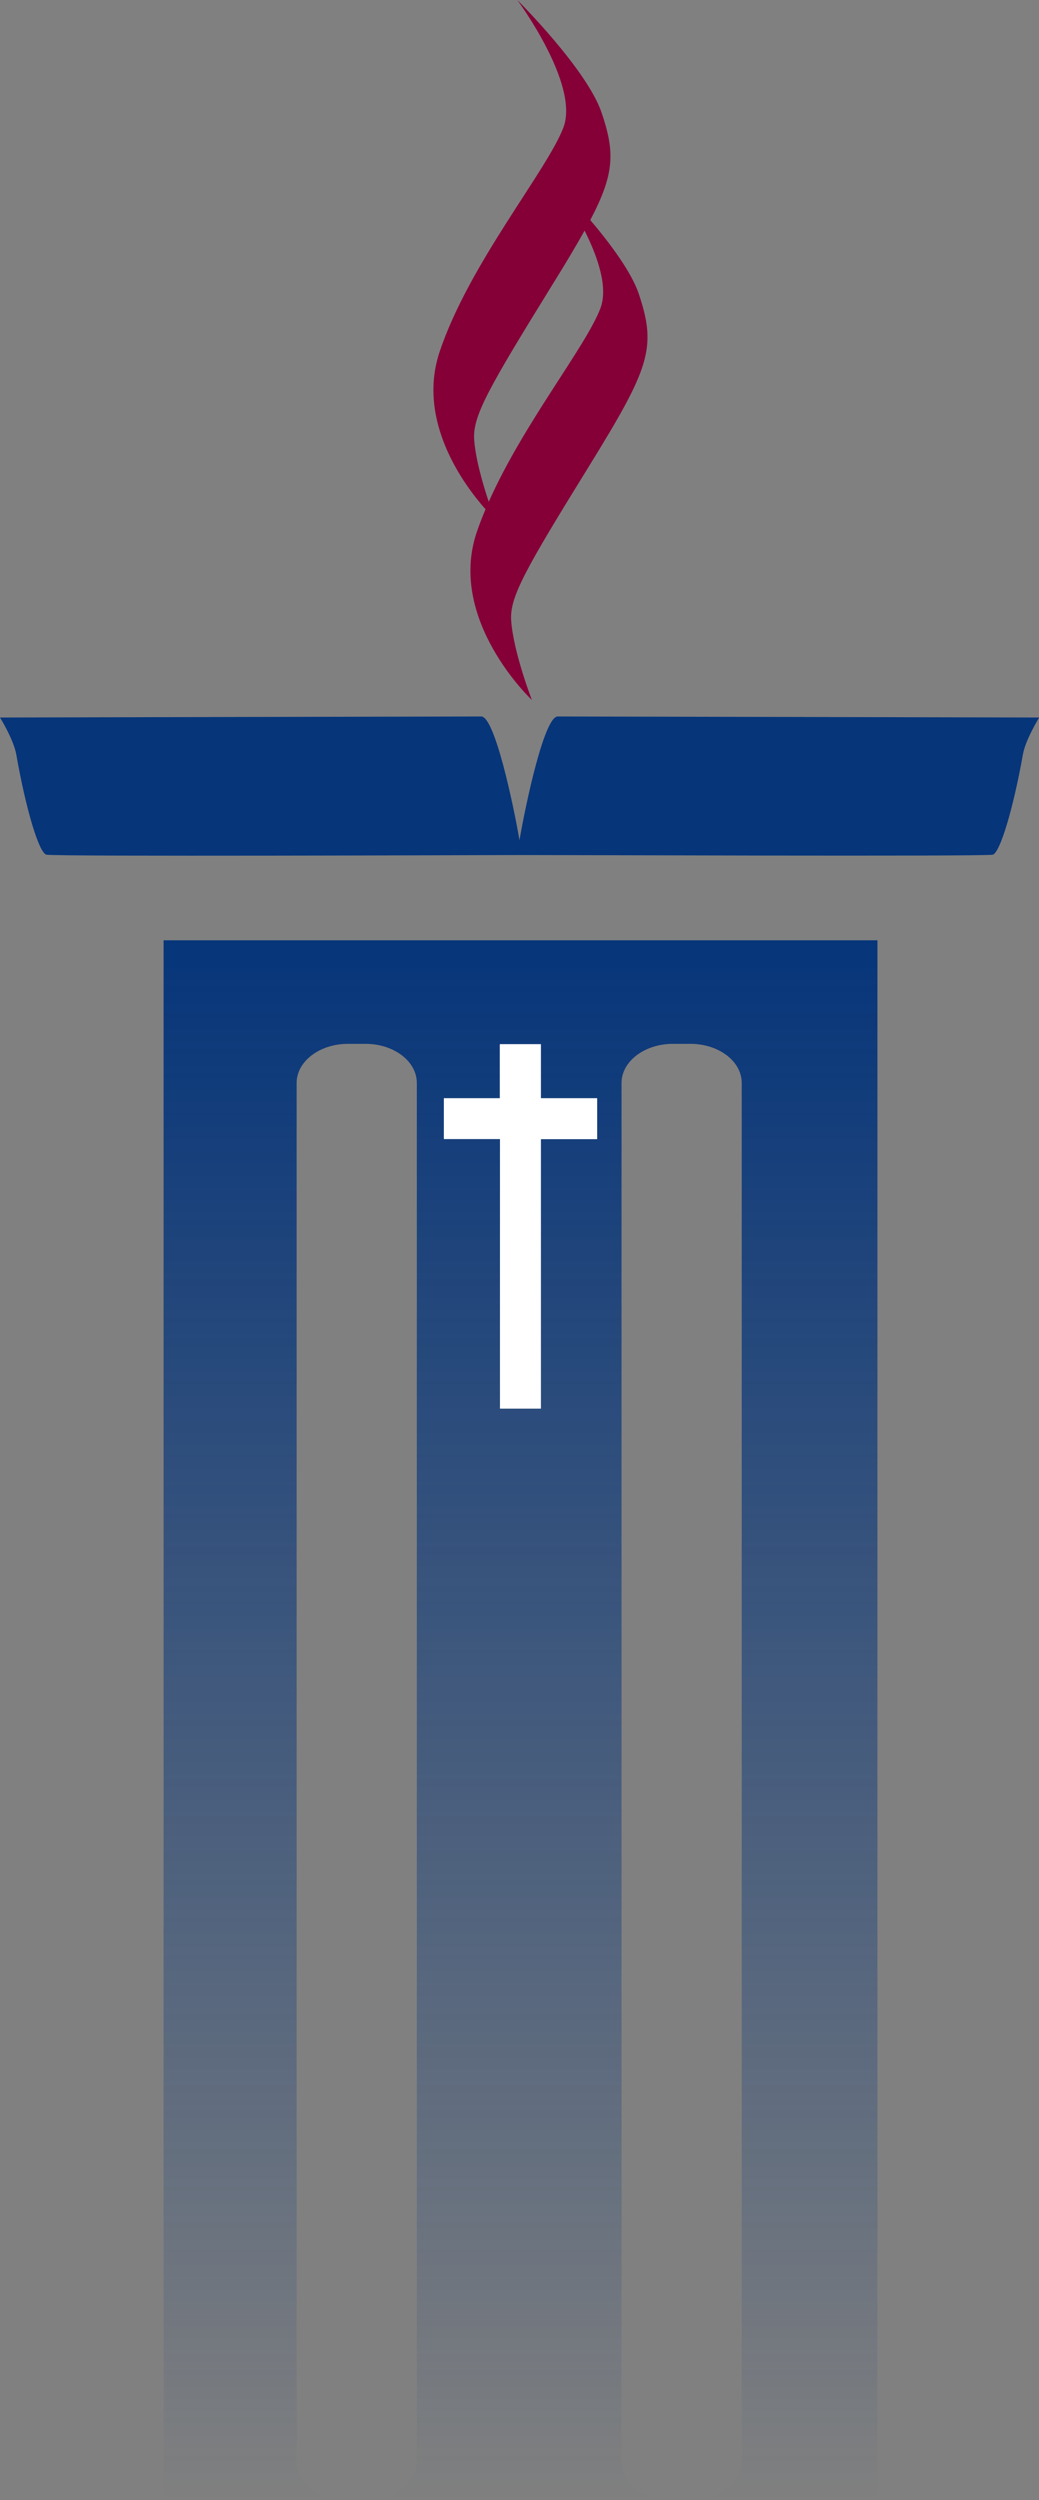 <svg id="Layer_1" data-name="Layer 1" xmlns="http://www.w3.org/2000/svg" xmlns:xlink="http://www.w3.org/1999/xlink" viewBox="0 0 241.79 581.57"><rect x="0" y="0" width="241.79" height="581.57" fill="#808080" stroke="none"/><defs><linearGradient id="linear-gradient" x1="292.24" y1="590.79" x2="292.24" y2="227.94" gradientUnits="userSpaceOnUse"><stop offset="0" stop-color="#06357a" stop-opacity="0"/><stop offset="1" stop-color="#06357a"/></linearGradient></defs><path d="M319.75,77.52C318,72.39,313,65.73,308.48,60.4c5.66-10.77,5.75-15.75,2.65-24.93-3.41-10.14-19.64-26.26-19.64-26.26s14.56,19.62,10.73,29.67S280.3,70.53,273.43,91c-5.44,16.18,5.75,31.13,10.67,36.68-.75,1.79-1.46,3.59-2.06,5.37-6.88,20.47,12.85,39,12.85,39s-4.29-11.07-4.82-18.46c-.39-5.48,3.27-11.91,18.12-35.94C322.29,94.79,324,90.17,319.75,77.52Zm-34.9,48.42c-1.3-3.9-3.06-9.86-3.39-14.43-.39-5.48,3.27-11.9,18.12-35.94,3.11-5,5.6-9.17,7.57-12.72,3.05,6.06,5.54,13.2,3.68,18.09C307.45,89.83,292.92,107.75,284.85,125.94Z" transform="translate(-171.11 -9.21)" style="fill:#860038"/><path d="M375.3,227.94H209.18V590.79H250c-5.6-.76-9.86-4.46-9.86-8.94V261.13c0-5,5.34-9.1,11.93-9.1h4.11c6.59,0,11.93,4.07,11.93,9.1V581.85c0,4.48-4.26,8.18-9.86,8.94H325.6c-5.6-.76-9.85-4.46-9.85-8.94V261.13c0-5,5.34-9.1,11.94-9.1h4.09c6.6,0,11.94,4.07,11.94,9.1V581.85c0,4.48-4.26,8.18-9.86,8.94H375.3Z" transform="translate(-171.11 -9.21)" style="fill:url(#linear-gradient)"/><path d="M300.89,175.88c-3.12,0-7.47,20.49-8.89,28.79-1.41-8.3-5.76-28.79-8.89-28.79-7.56,0-112,.24-112,.24s3.18,5.12,3.79,8.61c2.23,12.69,5.26,22.84,7,23.3s102.69.1,110.12.08,108.47.37,110.13-.08,4.75-10.61,7-23.3c.61-3.49,3.79-8.61,3.79-8.61S308.46,175.88,300.89,175.88Z" transform="translate(-171.11 -9.21)" style="fill:#06357a"/><polygon points="138.97 255.46 125.88 255.46 125.88 242.89 116.38 242.89 116.38 255.46 103.29 255.46 103.29 264.95 116.38 264.95 116.38 327.68 125.88 327.68 125.88 264.95 138.97 264.95 138.97 255.46" style="fill:#fff"/><polygon points="136.04 260.28 138.97 264.99 125.9 264.99 121.09 260.28 136.04 260.28" style="fill:#fff"/><polygon points="106.25 260.26 103.33 264.95 116.38 264.95 121.13 260.26 106.25 260.26" style="fill:#fff"/><polygon points="116.31 255.42 121.06 260.25 121.06 245.14 116.31 242.89 116.31 255.42" style="fill:#fff"/><polygon points="121.1 324.57 116.35 327.68 116.35 264.98 121.1 260.25 121.1 324.57" style="fill:#fff"/></svg>